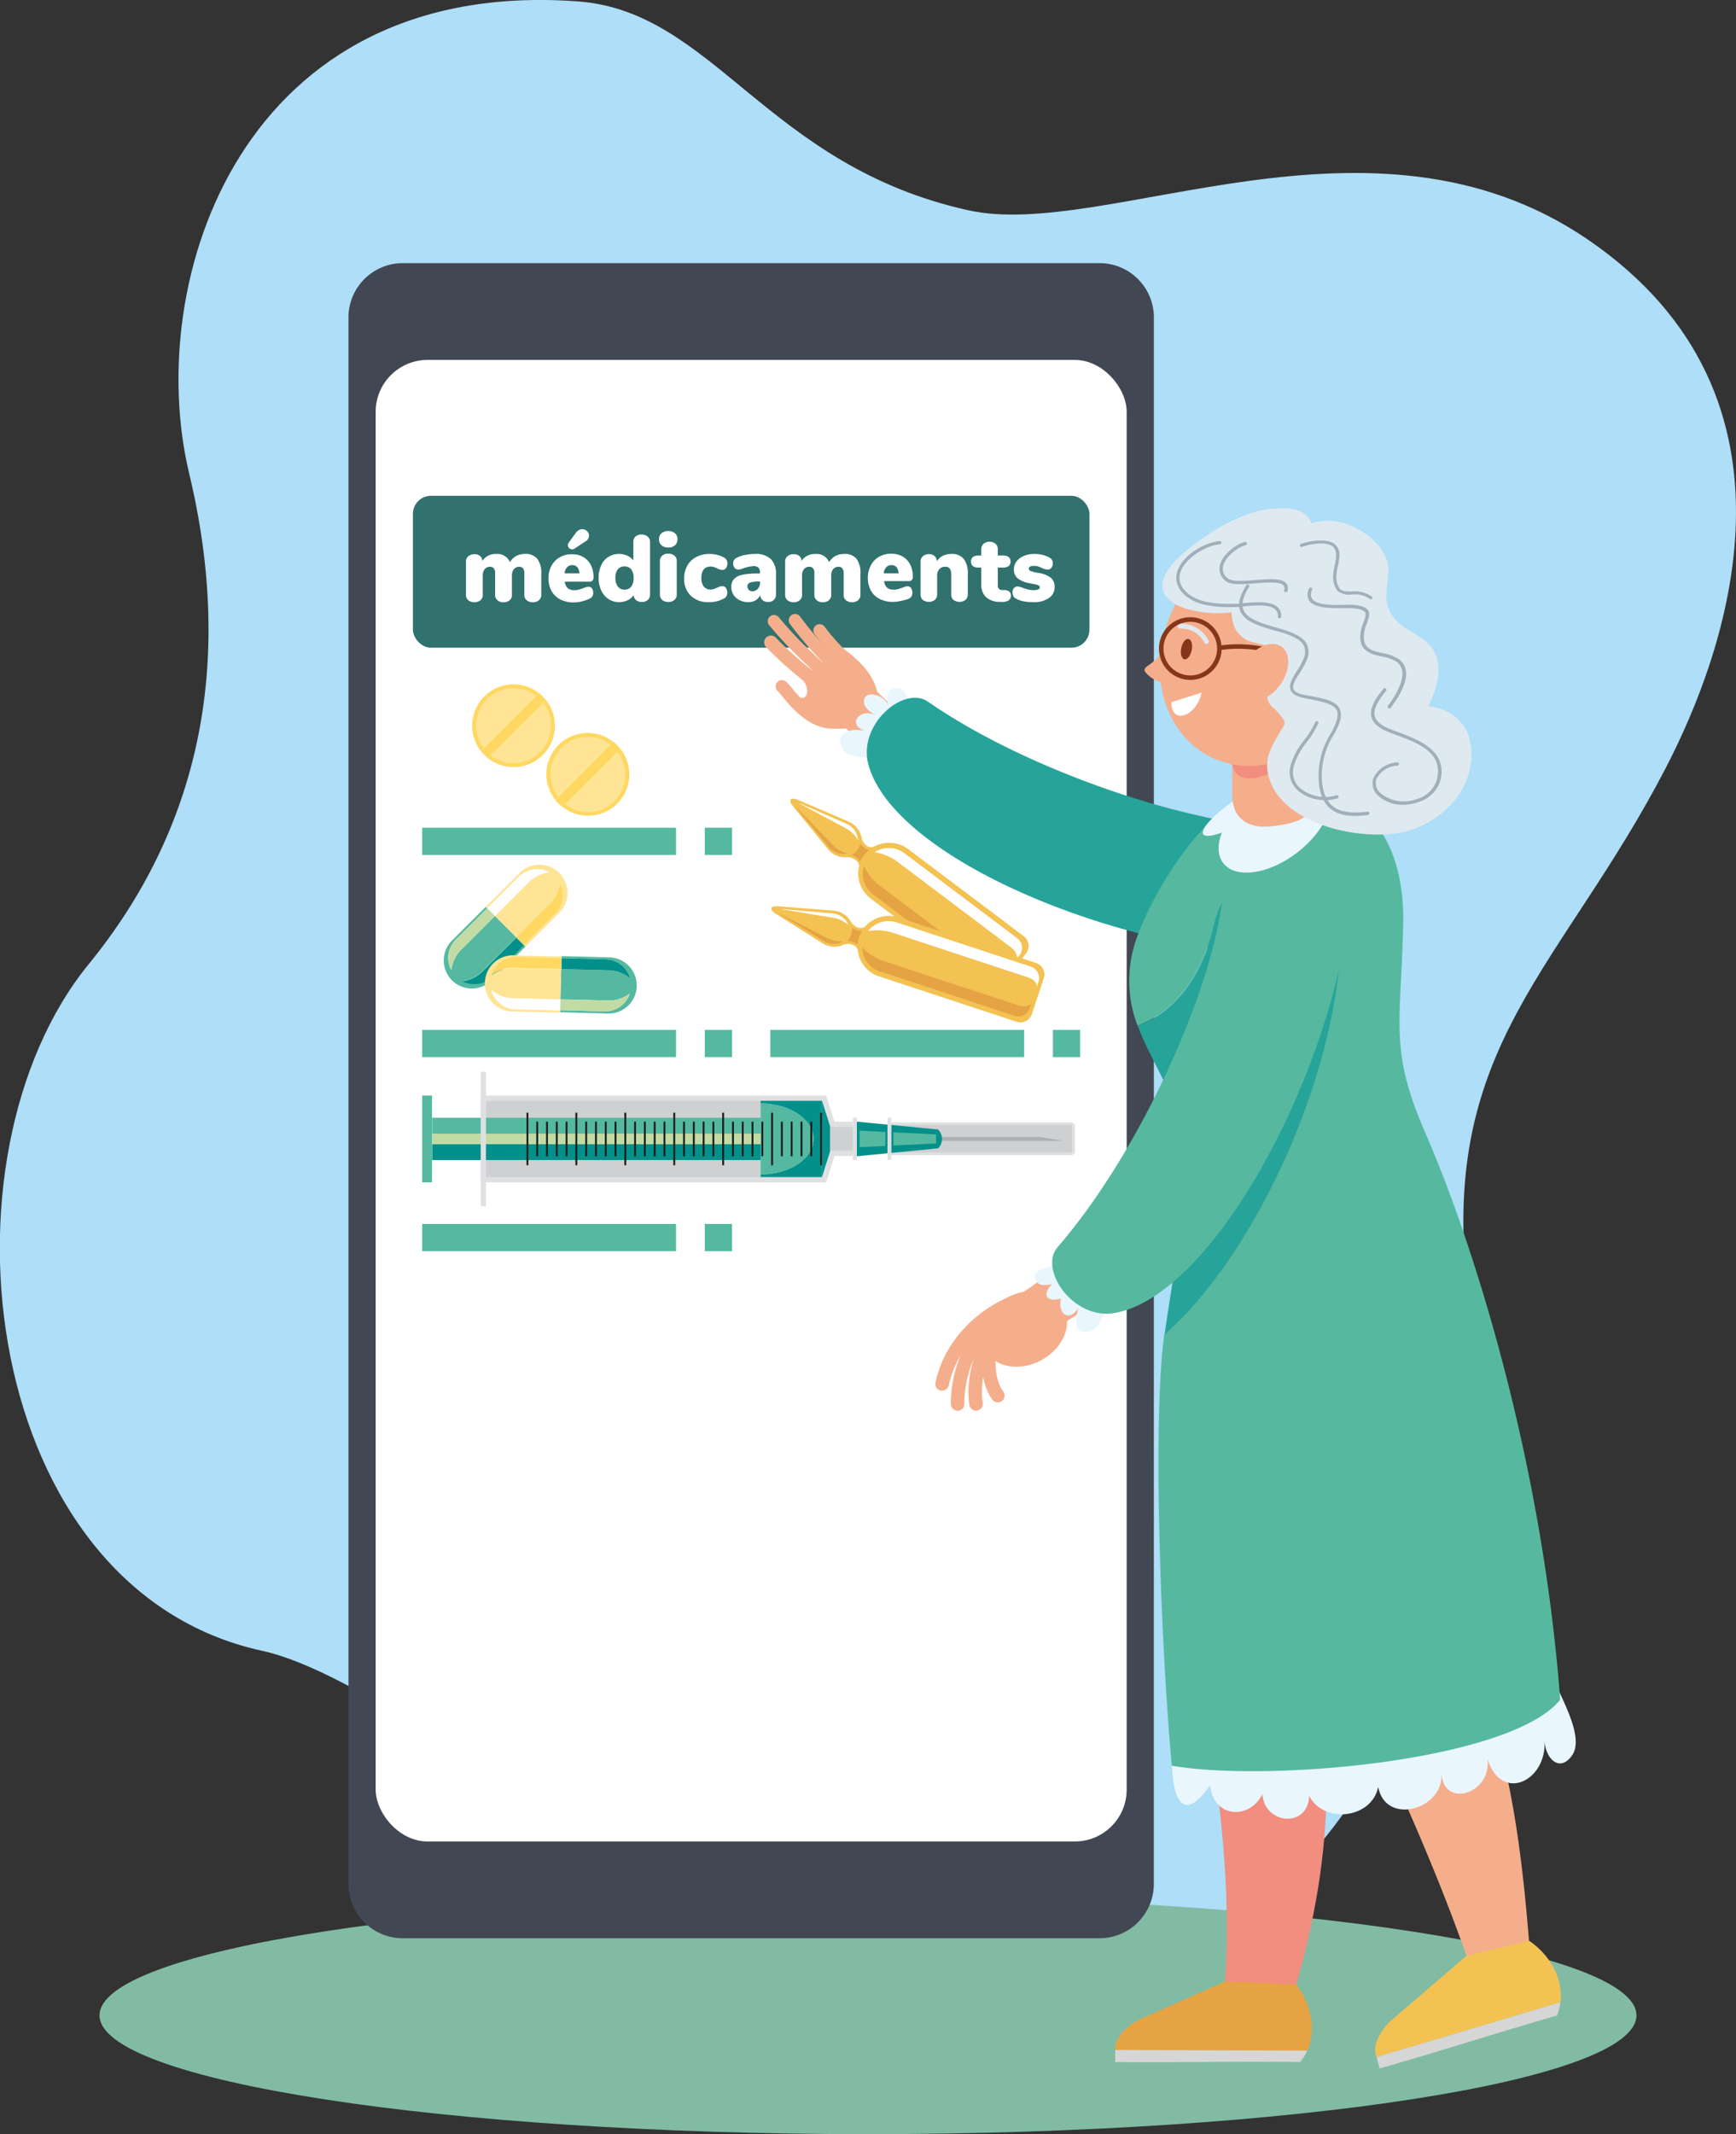 <svg id="Calque_1" data-name="Calque 1" xmlns="http://www.w3.org/2000/svg" viewBox="0 0 287.61 353.44"><rect x="0" y="0" width="287.61" height="353.44" fill="#333333" stroke="none"/><defs><style>.cls-1{fill:#aedef8;}.cls-2{fill:#81bba4;}.cls-3{fill:#424853;}.cls-4{fill:#fff;}.cls-5{fill:#31716e;}.cls-6{fill:#f5ae8b;}.cls-7{fill:#eaf6fd;}.cls-8{fill:#27a499;}.cls-9{fill:#e5a344;}.cls-10{fill:#d7d6d6;}.cls-11{fill:#f18e7f;}.cls-12{fill:#f3c252;}.cls-13{fill:#e51f5c;}.cls-14{fill:#56b99f;}.cls-15{fill:#dfe9f0;}.cls-16{fill:#86371b;}.cls-17{fill:#a2afbb;}.cls-18{fill:#dee0e2;}.cls-19{fill:#cfd0d2;}.cls-20{fill:#03908a;}.cls-21{fill:#55b9a1;}.cls-22{fill:#adafb1;}.cls-23{fill:#c2dba4;}.cls-24{fill:#1d1d1b;}.cls-25{fill:#ffd862;}.cls-26{fill:#ffe495;}</style></defs><path class="cls-1" d="M407.14,219.33c22.89,5.06,66.72-19.64,102.58,4.82,38.63,26.36,22.53,69,13,87.42-17.08,33-37.32,45.92-33,85.56,5,45.26-11.19,94.34-51.49,114.25-49.08,24.24-117.49-46.81-148.1-53.48-46.71-10.19-54.94-81.68-28.71-113.77,18-22.05,24.27-49.23,16.61-81.22s8.75-82.25,64.38-78.18C365,186.38,373.66,211.93,407.14,219.33Z" transform="translate(-246.69 -184.5)"/><path class="cls-2" d="M517.81,518.27c0,10.86-57,19.67-127.32,19.67s-127.31-8.81-127.31-19.67,57-19.68,127.31-19.68S517.81,507.4,517.81,518.27Z" transform="translate(-246.69 -184.5)"/><path class="cls-3" d="M437.85,496.5a9,9,0,0,1-9,9H313.42a9,9,0,0,1-9-9V237.08a9,9,0,0,1,9-9H428.86a9,9,0,0,1,9,9Z" transform="translate(-246.69 -184.5)"/><rect class="cls-4" x="62.24" y="59.61" width="124.42" height="245.36" rx="8.59"/><rect class="cls-5" x="68.41" y="82.11" width="112.08" height="25.16" rx="2.99"/><path class="cls-6" d="M383.54,299.86a1.12,1.12,0,0,1-1-.26c-1.05-.94-2.12-1.83-3.17-2.7a61.21,61.21,0,0,1-5.78-5.26,1.12,1.12,0,1,1,1.65-1.52,57,57,0,0,0,5.57,5.05c1.06.88,2.15,1.8,3.23,2.76a1.12,1.12,0,0,1,.08,1.59A1.08,1.08,0,0,1,383.54,299.86Z" transform="translate(-246.69 -184.5)"/><path class="cls-6" d="M385.89,296.7a1,1,0,0,1-1-.34c-.86-1-1.75-2-2.61-2.92a58.84,58.84,0,0,1-4.72-5.62,1,1,0,1,1,1.69-1.2,57.35,57.35,0,0,0,4.56,5.42c.87.95,1.78,1.94,2.66,3a1,1,0,0,1-.12,1.46A1,1,0,0,1,385.89,296.7Z" transform="translate(-246.69 -184.5)"/><path class="cls-6" d="M387.41,295.3a1,1,0,0,1-1-.33c-.56-.64-1.12-1.24-1.68-1.84a34.53,34.53,0,0,1-3.09-3.62,1,1,0,0,1,1.68-1.2,34.53,34.53,0,0,0,2.92,3.4c.58.62,1.16,1.25,1.73,1.9a1,1,0,0,1-.1,1.47A1,1,0,0,1,387.41,295.3Z" transform="translate(-246.69 -184.5)"/><path class="cls-6" d="M384.62,298.12a1,1,0,0,1-1-.29c-1.11-1.16-2.27-2.27-3.38-3.35a67.41,67.41,0,0,1-6.13-6.45,1,1,0,0,1,1.62-1.29,64.81,64.81,0,0,0,5.94,6.25c1.14,1.09,2.31,2.21,3.45,3.4a1.05,1.05,0,0,1,0,1.47A1.06,1.06,0,0,1,384.62,298.12Z" transform="translate(-246.69 -184.5)"/><path class="cls-6" d="M386.19,305c-4.78,1.1-8.29-3.21-9.92-5.21a10.6,10.6,0,0,0-.73-.84,1.05,1.05,0,0,1-.08-1.47,1,1,0,0,1,1.46-.08,10,10,0,0,1,1,1.08c2.69,3.31,5.73,6,9.65,3.77a1,1,0,1,1,1,1.79A8.2,8.2,0,0,1,386.19,305Z" transform="translate(-246.69 -184.5)"/><path class="cls-6" d="M379.63,297c1.74,2.14.41,4.55-1.87,2l3.52,5.25a11.5,11.5,0,0,0,5.45.9c3-.5,6-2.66,5.3-6s-3.57-5.78-6.13-7.61Z" transform="translate(-246.69 -184.5)"/><path class="cls-6" d="M455.1,338.27c-28.78.08-54.56-17.13-69.06-34.09l2.07-9.55c4.75,6.43,14.61,13.6,21.09,17.71,12.72,8.07,28.74,10,43.6,8.66Z" transform="translate(-246.69 -184.5)"/><path class="cls-7" d="M397.26,300.83c-.44-3.72-4.75-2.83-3.3.68-.67-2.05-4.29-2.93-4.13-.68.08,1.1,1.53,1.89,2.48,2.52-2.68-2.24-5.9,1.25-2,2.27-2-.57-5.12-.24-4.25,2.46.75,2.31,5,1.94,6.88,1.68Z" transform="translate(-246.69 -184.5)"/><path class="cls-8" d="M400.4,300.69c-3.91-2.72-11.73,3.78-9.81,10.56,4.39,15.48,41.17,30.71,69.24,31.52,14.1.07,14.19-21.07.1-21.14C444.07,321.2,417,312.22,400.4,300.69Z" transform="translate(-246.69 -184.5)"/><path class="cls-9" d="M431.49,523.41c0-1.42,1.86-3.45,4.09-4.51l16.61-7.37c3.68.05,4.08-.1,7.76,0,3.78,3.5,5.05,8.69,3.32,12.62L431.48,524C431.48,523.83,431.49,523.62,431.49,523.41Z" transform="translate(-246.69 -184.5)"/><path class="cls-10" d="M463.27,524.1A8.16,8.16,0,0,1,462.1,526c-10.8-.15-19.85.11-30.65,0,0,0,0-.83,0-2Z" transform="translate(-246.69 -184.5)"/><path class="cls-11" d="M477.4,392.09l-33.75-6.32c-9.33,48.72,8.79,86.21,6,126.87l11.79.52c7.28-25.13,6.34-46.81-1.09-59C467.34,434.57,474.21,411.42,477.4,392.09Z" transform="translate(-246.69 -184.5)"/><path class="cls-12" d="M474.57,524.58c-.39-1.37.79-3.83,2.62-5.49L491,507.25c3.54-1,3.88-1.26,7.42-2.27,4.62,2.26,7.33,6.86,6.81,11.12l-30.47,9.08C474.68,525,474.63,524.79,474.57,524.58Z" transform="translate(-246.69 -184.5)"/><path class="cls-10" d="M505.21,516.1a8.42,8.42,0,0,1-.57,2.19c-10.39,3-19,5.81-29.36,8.77,0,0-.24-.81-.54-1.88Z" transform="translate(-246.69 -184.5)"/><path class="cls-13" d="M484.42,387.87A19.62,19.62,0,0,0,445.83,395C456.58,396.07,474.17,392.63,484.42,387.87Z" transform="translate(-246.69 -184.5)"/><path class="cls-6" d="M485.35,452.93c-.73-17.68.35-34.71-2.87-52,.28-.53.53-1.07.76-1.62a19.55,19.55,0,0,0,1.46-5.68,20,20,0,0,0-.26-5.71s0,0,0-.06c-10.25,4.76-27.84,8.2-38.59,7.09,0,.15.05.31.08.47.23,1.19,3,10.7,3.21,11.5,12.12,43.26,27.71,65.31,40.51,101.48L500,505.9C498.23,483.49,494.79,464.26,485.35,452.93Z" transform="translate(-246.69 -184.5)"/><path class="cls-7" d="M440.83,476.28c.1,5.28,1.46,10.81,6.34,3.91.52,5.26,6.38,5.86,8.67,1.47.34,5,7.55,5.66,7.75.26,2.38,4.67,10.38,3.81,11.43-1.48,1.24,6.56,11,3.64,10.47-2.29.42,6,8.33,3.33,7.64-2.28,2.44,7.31,9.85,3.49,9.45-3.08.14,2.94,2.48,5.32,4.54,2.46,2.59-3.59-3.58-12.29-4.28-15.81Z" transform="translate(-246.69 -184.5)"/><path class="cls-14" d="M482.8,372.05c-6-13.78-4-18-3.64-34.48.41-18.22-11.17-24.8-21.7-22.93-11.91,2.11-21.47,20.9-23,27a20.78,20.78,0,0,0,.69,12.72c5.63-2.12,10.46-7.35,12.71-16.87,3.24-13.71,21.49-11.72,21,2.37-.84,24.36-15.37,53.61-29.27,65.62-1.91,13.35-.72,49.68,1.23,71.44,16.31,2.81,56.25-.86,64.35-10.92C502.16,425.78,490.47,389.59,482.8,372.05Z" transform="translate(-246.69 -184.5)"/><path class="cls-8" d="M468.9,339.89c.49-14.09-17.76-16.08-21-2.37-2.25,9.52-7.08,14.75-12.71,16.87,1.91,5.26,5.36,9.91,7.13,16.35,2.24,8.14-.44,19-2.69,34.77C453.53,393.5,468.06,364.25,468.9,339.89Z" transform="translate(-246.69 -184.5)"/><path class="cls-6" d="M467.59,343.38c-5.37,28.28-27.17,50.32-46.57,61.34l-9-3.84c7.22-3.45,16.12-11.76,21.39-17.35,10.34-10.95,15.28-26.32,16.77-41.17Z" transform="translate(-246.69 -184.5)"/><path class="cls-6" d="M402.78,414.81l-.23,0a1.13,1.13,0,0,1-.87-1.33c1.35-6.64,6.77-12.46,13.79-14.82a1.12,1.12,0,1,1,.71,2.13c-6.27,2.11-11.1,7.27-12.3,13.14A1.13,1.13,0,0,1,402.78,414.81Z" transform="translate(-246.69 -184.5)"/><path class="cls-6" d="M405.33,418.12a1.12,1.12,0,0,1-1.12-1.08,21.05,21.05,0,0,1,6.05-14.74,1.12,1.12,0,0,1,1.59,0,1.11,1.11,0,0,1,0,1.58A18.79,18.79,0,0,0,406.45,417a1.11,1.11,0,0,1-1.08,1.15Z" transform="translate(-246.69 -184.5)"/><path class="cls-6" d="M408.41,418.13a1.13,1.13,0,0,1-1.11-.95c-.73-4.67,1.17-9.88,3-12.92a1.11,1.11,0,0,1,1.54-.37,1.12,1.12,0,0,1,.38,1.54c-1.65,2.71-3.35,7.33-2.72,11.4a1.11,1.11,0,0,1-.93,1.28Z" transform="translate(-246.69 -184.5)"/><path class="cls-6" d="M412,416.75a1.14,1.14,0,0,1-.91-.46c-2.11-2.91-2-7.39-1.2-10.35a1.13,1.13,0,0,1,2.18.56c-.7,2.68-.71,6.34.84,8.47a1.13,1.13,0,0,1-.25,1.57A1.15,1.15,0,0,1,412,416.75Z" transform="translate(-246.69 -184.5)"/><path class="cls-6" d="M422.91,401.1c1.54,2.88-.14,6.76-3.74,8.69s-7.76,1.15-9.3-1.72.14-6.76,3.74-8.69S421.38,398.23,422.91,401.1Z" transform="translate(-246.69 -184.5)"/><path class="cls-7" d="M422.13,394c-1.27.07-4.57.88-4,2.19s1.27,1.23,2.87,1c.18,0,.18,0,0,0-1.82,1.71-.84,3.09,1.46,2.34-.6,2.58,1.37,4,2.88,1.59-.56,1.83-.73,4.41,1.58,3.95,2.1-.42,2.59-3,3.5-4.8Z" transform="translate(-246.69 -184.5)"/><path class="cls-14" d="M421.89,391.06c-3.13,3.6,2.5,12.08,9.45,10.89,15.86-2.7,35-37.63,38.78-65.45,1.57-14-19.43-16.37-21-2.37C447,349.85,435.13,375.8,421.89,391.06Z" transform="translate(-246.69 -184.5)"/><path class="cls-7" d="M462.75,312.14c.61,1-2.64,4.13-7.25,7s-8.86,4.48-9.47,3.51,2.63-4.13,7.24-7S462.13,311.17,462.75,312.14Z" transform="translate(-246.69 -184.5)"/><path class="cls-7" d="M466.44,314.29c2.05,2.66-.12,7.77-4.83,11.4s-10.21,4.41-12.26,1.75.12-7.76,4.84-11.39S464.39,311.63,466.44,314.29Z" transform="translate(-246.69 -184.5)"/><path class="cls-6" d="M457.59,321.32c-4.21.55-6.74-1.36-6.74-5.09V300.44a6.74,6.74,0,0,1,13.48,0v15.79C464.33,320,461.79,320.78,457.59,321.32Z" transform="translate(-246.69 -184.5)"/><path class="cls-11" d="M454,305.2c-2.82,2.35-4,5.6-2.61,7.27s4.8,1.11,7.62-1.24,4-5.6,2.61-7.26S456.84,302.85,454,305.2Z" transform="translate(-246.69 -184.5)"/><path class="cls-6" d="M441.21,285c-4.81,9.69-2.1,20.82,6.05,24.87s18.65-.53,23.47-10.22,2.1-20.82-6.05-24.87S446,275.27,441.21,285Z" transform="translate(-246.69 -184.5)"/><path class="cls-15" d="M446.58,291.15a.41.41,0,0,1-.35-.2,4.31,4.31,0,0,0-4-2.36.41.41,0,0,1-.44-.35.4.4,0,0,1,.36-.44,5.12,5.12,0,0,1,4.76,2.76.4.4,0,0,1-.15.54A.45.45,0,0,1,446.58,291.15Z" transform="translate(-246.69 -184.5)"/><path class="cls-16" d="M442.39,291.83c-.19.93.05,1.76.53,1.86s1-.58,1.2-1.51-.05-1.77-.53-1.86S442.57,290.9,442.39,291.83Z" transform="translate(-246.69 -184.5)"/><path class="cls-4" d="M445.75,299.21c-.71,3.79-5,5.53-5,1.58Z" transform="translate(-246.69 -184.5)"/><path class="cls-6" d="M439.79,291c-1.05,3.65-4.12,3.67-3.36,4.78a4.85,4.85,0,0,0,3.07,1.78Z" transform="translate(-246.69 -184.5)"/><path class="cls-16" d="M443.89,297.1a5.19,5.19,0,1,1,5.19-5.18A5.18,5.18,0,0,1,443.89,297.1Zm0-9.62a4.44,4.44,0,1,0,4.44,4.44A4.44,4.44,0,0,0,443.89,287.48Z" transform="translate(-246.69 -184.5)"/><path class="cls-16" d="M459.25,298.28a.35.35,0,0,1-.21-.07.37.37,0,0,1-.1-.51l.16-.24c.58-.86,1.29-1.92,1-2.88-.32-1.15-1.86-1.67-3.16-2a20.69,20.69,0,0,0-7.71-.47.37.37,0,0,1-.12-.74,21.44,21.44,0,0,1,8,.49c1.5.37,3.27,1,3.7,2.51.37,1.29-.46,2.51-1.12,3.5l-.16.23A.37.37,0,0,1,459.25,298.28Z" transform="translate(-246.69 -184.5)"/><path class="cls-15" d="M490.46,308.86c-.23-4.42-3-6.81-7.12-7.43,1.37-2.84,2.6-6.55.7-9.43-1.65-2.5-5.16-3.09-6.75-5.63s-.7-4.54-.57-7.18c.27-5.13-7.64-10-12.75-8-.89-2.42-3.39-2.68-6.38-2.46-5,.37-10.82,3.93-14.66,7.22-1.62,1.38-4.39,4.1-3.47,6.54,1.26,3.38,8.27,3.88,11.25,3.41.12,2,.64,3.53,2.47,4.55,1.47.82,4.66.68,5.38,2.47s-1.52,4.14-1.82,5.8c-.48,2.61.81,2.58,2.09,4.25,1.08,1.4.77,1.32-.26,3.05-1.12,1.9-2.24,3.84-1.89,6.14,1.35,9,15.93,11.83,22.84,10.06C485.56,320.64,490.79,315.41,490.46,308.86Z" transform="translate(-246.69 -184.5)"/><path class="cls-17" d="M471.24,319.63c-2.92,0-5.39-1-6-5a13.09,13.09,0,0,1,1.94-8.68c1-1.8,1.32-3,1-3.79-.53-1.13-2.57-1.5-5.15-2-1.42-.26-2.22-.68-2.51-1.34-.39-.9.3-2,1-3.15a13.13,13.13,0,0,0,1.11-2,2.64,2.64,0,0,0,.08-2.21c-.64-1.32-2.83-2-4.95-2.57-2.42-.7-4.91-1.43-5.6-3.23-.42-1.12-.1-2.5,1-4.22a.28.28,0,0,1,.38-.09.27.27,0,0,1,.08.37c-1,1.58-1.29,2.8-.93,3.75.59,1.55,2.95,2.23,5.24,2.9s4.54,1.32,5.29,2.86a3.13,3.13,0,0,1-.07,2.64A13.67,13.67,0,0,1,462,296c-.66,1-1.28,2-1,2.64.2.47.91.81,2.11,1,2.84.51,4.89.89,5.54,2.27.45,1,.15,2.29-1,4.28a12.6,12.6,0,0,0-1.87,8.34c.64,4.26,3.45,4.84,7.49,4.4a.28.28,0,0,1,.29.24.26.26,0,0,1-.24.3A18.43,18.43,0,0,1,471.24,319.63Z" transform="translate(-246.69 -184.5)"/><path class="cls-17" d="M466.17,317a6.71,6.71,0,0,1-4.42-1.56,4.07,4.07,0,0,1-1.29-4,11.75,11.75,0,0,1,2.29-4.35,16.25,16.25,0,0,0,1.85-3,.27.27,0,0,1,.35-.15.28.28,0,0,1,.15.36,16,16,0,0,1-1.91,3.11,11.28,11.28,0,0,0-2.2,4.15,3.55,3.55,0,0,0,1.12,3.5,6.52,6.52,0,0,0,6,1.14.28.28,0,0,1,.34.18.28.28,0,0,1-.18.34A6.86,6.86,0,0,1,466.17,317Z" transform="translate(-246.69 -184.5)"/><path class="cls-17" d="M476.86,301.82a.26.26,0,0,1-.17-.05.27.27,0,0,1-.05-.38c1.49-2,3.66-5.62,1.45-7.28a6.45,6.45,0,0,0-2.41-.87c-1.69-.37-3.61-.8-3.64-3.24a6.54,6.54,0,0,1,.56-2.46c.26-.72.47-1.29.25-1.64s-.9-.57-2.07-.68c-.31,0-.81,0-1.38,0-2.08,0-4.92.07-5.83-1.27a2.1,2.1,0,0,1,0-2,.27.27,0,0,1,.36-.14.26.26,0,0,1,.14.35,1.55,1.55,0,0,0,0,1.5c.74,1.1,3.53,1.06,5.37,1,.59,0,1.1,0,1.44,0,1.39.13,2.15.41,2.48.93s.1,1.29-.21,2.12a6.3,6.3,0,0,0-.52,2.27c0,2,1.51,2.33,3.22,2.71a6.9,6.9,0,0,1,2.62,1c1.94,1.46,1.47,4.24-1.35,8A.24.24,0,0,1,476.86,301.82Z" transform="translate(-246.69 -184.5)"/><path class="cls-17" d="M479.14,317.79a5.94,5.94,0,0,1-3.94-1.37,2.73,2.73,0,0,1-1-3,4.64,4.64,0,0,1,4-2.66.27.27,0,0,1,0,.54,4.06,4.06,0,0,0-3.5,2.29,2.2,2.2,0,0,0,.88,2.39,6,6,0,0,0,5.71.89,4.81,4.81,0,0,0,3.48-3.34c1-4.38-3-5.91-6.64-7.26l-1.51-.58c-1.58-.65-2.47-1.45-2.72-2.45-.38-1.51.78-3.21,2-4.67a.27.27,0,0,1,.43.34c-1.57,1.93-2.13,3.18-1.87,4.2.2.82,1,1.5,2.39,2.08q.7.28,1.5.57c3.43,1.29,8.13,3.05,7,7.9a5.43,5.43,0,0,1-3.85,3.73A7.6,7.6,0,0,1,479.14,317.79Z" transform="translate(-246.69 -184.5)"/><path class="cls-17" d="M458.65,286.92h0a.27.27,0,0,1-.25-.29,1.39,1.39,0,0,0-.38-1.15c-1-1-3.62-.71-5.36-.54-.49.05-.92.09-1.23.1-3.45.06-6.91-.19-8.87-2.43a3.5,3.5,0,0,1-.71-3.81c1-2.45,4.47-4.5,6.9-4.69a.27.27,0,0,1,.29.25.26.26,0,0,1-.25.29c-2.22.18-5.52,2.12-6.43,4.36a2.92,2.92,0,0,0,.6,3.24c1.82,2.08,5.14,2.31,8.46,2.25.29,0,.7-.05,1.19-.1,1.84-.18,4.61-.45,5.78.69a1.9,1.9,0,0,1,.55,1.58A.27.27,0,0,1,458.65,286.92Z" transform="translate(-246.69 -184.5)"/><path class="cls-17" d="M459.7,282.56h-.06a.26.26,0,0,1-.2-.33.79.79,0,0,0-.1-.77c-.56-.67-2.71-.51-4.61-.36-2.14.17-4.16.33-5-.41a2.48,2.48,0,0,1-.94-2.54c.39-1.74,2.5-3.45,4.14-3.9a.29.29,0,0,1,.34.2.27.27,0,0,1-.19.33c-1.5.4-3.42,2-3.76,3.49a1.93,1.93,0,0,0,.76,2c.7.6,2.7.44,4.64.29,2.22-.17,4.33-.34,5.07.55a1.35,1.35,0,0,1,.21,1.26A.27.27,0,0,1,459.7,282.56Z" transform="translate(-246.69 -184.5)"/><path class="cls-17" d="M473.82,283.75a.27.27,0,0,1-.17-.06,4.43,4.43,0,0,0-3-.73,3.14,3.14,0,0,1-2.39-.62,3.79,3.79,0,0,1-.67-2.82,7.65,7.65,0,0,1,.22-1.39c.24-1.14.49-2.33-.26-3.06-1-.94-3.61-.54-5.14,0a.27.27,0,0,1-.17-.52c1.43-.46,4.46-1,5.69.17,1,.94.67,2.34.41,3.57a7.64,7.64,0,0,0-.21,1.29,3.42,3.42,0,0,0,.52,2.42c.43.45,1.16.45,2,.45a5,5,0,0,1,3.32.85.27.27,0,0,1,0,.39A.28.28,0,0,1,473.82,283.75Z" transform="translate(-246.69 -184.5)"/><path class="cls-6" d="M453.14,293.85c-1.68,2.36-1.77,5.17-.21,6.28s4.19.11,5.87-2.25,1.77-5.16.21-6.28S454.81,291.5,453.14,293.85Z" transform="translate(-246.69 -184.5)"/><rect class="cls-18" x="79.64" y="181.44" width="57.23" height="14.37"/><rect class="cls-19" x="80.51" y="182.31" width="55.67" height="12.63"/><path class="cls-20" d="M381.47,373.12c0-3.24-3.92-5.86-8.76-5.89v-.42h10.16v12.62H372.71V379C377.55,379,381.47,376.36,381.47,373.12Z" transform="translate(-246.69 -184.5)"/><path class="cls-21" d="M381.47,373.12c0,3.24-3.92,5.87-8.76,5.89V367.23C377.55,367.26,381.47,369.88,381.47,373.12Z" transform="translate(-246.69 -184.5)"/><rect class="cls-18" x="147.68" y="185.88" width="29.97" height="5.44"/><rect class="cls-19" x="147.68" y="186.31" width="29.97" height="4.57"/><polygon class="cls-22" points="155.42 188.95 176.23 188.95 172.16 188.29 155.42 188.29 155.42 188.95"/><polygon class="cls-20" points="155.42 190.18 141.95 191.49 141.95 185.76 155.42 187.06 155.42 190.18"/><polygon class="cls-18" points="138.25 191.44 136.87 195.81 136.87 181.44 138.25 185.76 138.25 191.44"/><polygon class="cls-20" points="137.56 190.57 136.18 194.94 136.18 182.31 137.56 186.63 137.56 190.57"/><path class="cls-20" d="M402.11,371.57a2.2,2.2,0,0,1,0,3.11Z" transform="translate(-246.69 -184.5)"/><rect class="cls-18" x="147.03" y="185.12" width="0.65" height="6.97"/><polygon class="cls-21" points="148.02 187.53 155.08 187.88 155.08 189.37 148.02 189.71 148.02 187.53"/><polygon class="cls-21" points="146.68 187.47 146.68 189.78 142.41 189.99 142.41 187.25 146.68 187.47"/><polygon class="cls-18" points="177.65 191.32 178.08 190.91 178.08 186.3 177.65 185.88 177.65 191.32"/><rect class="cls-18" x="141.3" y="185.12" width="0.65" height="6.97"/><rect class="cls-18" x="137.56" y="185.76" width="3.74" height="5.68"/><rect class="cls-19" x="137.56" y="186.63" width="3.74" height="3.94"/><rect class="cls-21" x="71.6" y="185.12" width="54.42" height="2.63"/><rect class="cls-20" x="71.6" y="189.49" width="54.42" height="2.63"/><rect class="cls-23" x="71.6" y="187.75" width="54.42" height="1.74"/><rect class="cls-18" x="79.64" y="177.5" width="0.87" height="22.25"/><rect class="cls-21" x="69.95" y="181.44" width="1.63" height="14.37"/><rect class="cls-24" x="135.87" y="184.27" width="0.31" height="8.71"/><rect class="cls-24" x="134.25" y="185.76" width="0.31" height="5.73"/><rect class="cls-24" x="132.63" y="185.76" width="0.31" height="5.73"/><rect class="cls-24" x="131" y="185.76" width="0.31" height="5.73"/><rect class="cls-24" x="129.38" y="185.76" width="0.31" height="5.73"/><rect class="cls-24" x="127.76" y="184.27" width="0.31" height="8.71"/><rect class="cls-24" x="126.14" y="185.76" width="0.31" height="5.73"/><rect class="cls-24" x="124.52" y="185.76" width="0.31" height="5.73"/><rect class="cls-24" x="122.9" y="185.76" width="0.31" height="5.73"/><rect class="cls-24" x="121.28" y="185.76" width="0.31" height="5.73"/><rect class="cls-24" x="119.65" y="184.27" width="0.31" height="8.71"/><rect class="cls-24" x="118.03" y="185.76" width="0.31" height="5.73"/><rect class="cls-24" x="116.41" y="185.76" width="0.31" height="5.73"/><rect class="cls-24" x="114.79" y="185.76" width="0.31" height="5.73"/><rect class="cls-24" x="113.17" y="185.76" width="0.31" height="5.73"/><rect class="cls-24" x="111.55" y="184.27" width="0.31" height="8.71"/><rect class="cls-24" x="109.93" y="185.76" width="0.31" height="5.73"/><rect class="cls-24" x="108.31" y="185.76" width="0.31" height="5.73"/><rect class="cls-24" x="106.68" y="185.76" width="0.31" height="5.73"/><rect class="cls-24" x="105.06" y="185.76" width="0.31" height="5.73"/><rect class="cls-24" x="103.44" y="184.27" width="0.31" height="8.71"/><rect class="cls-24" x="101.82" y="185.76" width="0.31" height="5.73"/><rect class="cls-24" x="100.2" y="185.76" width="0.31" height="5.73"/><rect class="cls-24" x="98.58" y="185.76" width="0.31" height="5.73"/><rect class="cls-24" x="96.96" y="185.76" width="0.31" height="5.73"/><rect class="cls-24" x="95.33" y="184.27" width="0.31" height="8.71"/><rect class="cls-24" x="93.71" y="185.76" width="0.31" height="5.73"/><rect class="cls-24" x="92.09" y="185.76" width="0.31" height="5.73"/><rect class="cls-24" x="90.47" y="185.76" width="0.31" height="5.73"/><rect class="cls-24" x="88.85" y="185.76" width="0.31" height="5.73"/><rect class="cls-24" x="87.23" y="184.27" width="0.31" height="8.71"/><path class="cls-25" d="M331.77,297.84a6.85,6.85,0,0,0-6.85,6.85,6.78,6.78,0,0,0,1.47,4.22L336,299.3A6.86,6.86,0,0,0,331.77,297.84Z" transform="translate(-246.69 -184.5)"/><path class="cls-25" d="M336,299.3l-9.61,9.61a6.7,6.7,0,0,0,1.16,1.16l9.61-9.61A7.07,7.07,0,0,0,336,299.3Z" transform="translate(-246.69 -184.5)"/><path class="cls-25" d="M327.55,310.07a6.78,6.78,0,0,0,4.22,1.47,6.85,6.85,0,0,0,5.39-11.08Z" transform="translate(-246.69 -184.5)"/><path class="cls-26" d="M335.54,299.76a6.2,6.2,0,0,0-8.7,8.69Z" transform="translate(-246.69 -184.5)"/><path class="cls-26" d="M336.7,300.92,328,309.61a6.09,6.09,0,0,0,3.76,1.29,6.21,6.21,0,0,0,4.93-10Z" transform="translate(-246.69 -184.5)"/><path class="cls-25" d="M344.1,305.89A6.84,6.84,0,0,0,338.71,317l9.61-9.61A6.83,6.83,0,0,0,344.1,305.89Z" transform="translate(-246.69 -184.5)"/><path class="cls-25" d="M348.32,307.35,338.71,317a6.76,6.76,0,0,0,1.17,1.16l9.6-9.61A6.37,6.37,0,0,0,348.32,307.35Z" transform="translate(-246.69 -184.5)"/><path class="cls-25" d="M339.88,318.12a6.76,6.76,0,0,0,4.22,1.47,6.84,6.84,0,0,0,5.38-11.08Z" transform="translate(-246.69 -184.5)"/><path class="cls-26" d="M347.86,307.81a6.14,6.14,0,0,0-3.76-1.28,6.21,6.21,0,0,0-6.21,6.21,6.14,6.14,0,0,0,1.28,3.76Z" transform="translate(-246.69 -184.5)"/><path class="cls-26" d="M349,309l-8.7,8.69A6.14,6.14,0,0,0,344.1,319,6.21,6.21,0,0,0,349,309Z" transform="translate(-246.69 -184.5)"/><path class="cls-21" d="M328.32,346.2a4.31,4.31,0,0,1-5.08.76,5.73,5.73,0,0,0,3.61-1.85l5.38-5.38-3.54-3.53-5.38,5.37a5.83,5.83,0,0,0-1.85,3.61,4.31,4.31,0,0,1,.76-5.08h0l5.19-5.18-.24-.24-5.6,5.59h0a4.65,4.65,0,0,0,6.58,6.58l5.6-5.59-.24-.25Z" transform="translate(-246.69 -184.5)"/><path class="cls-26" d="M332.77,329.08l-5.6,5.6.24.24,5.19-5.19a4.31,4.31,0,0,1,5.08-.76,5.68,5.68,0,0,0-3.61,1.85l-5.38,5.38,3.54,3.53,5.37-5.37h0a5.73,5.73,0,0,0,1.85-3.61,4.31,4.31,0,0,1-.75,5.07h0L333.51,341l.24.25,5.6-5.6h0a4.65,4.65,0,0,0-6.58-6.58Z" transform="translate(-246.69 -184.5)"/><path class="cls-4" d="M334.07,330.82a5.68,5.68,0,0,1,3.61-1.85,4.31,4.31,0,0,0-5.08.76l-5.19,5.19,1.28,1.28Z" transform="translate(-246.69 -184.5)"/><path class="cls-23" d="M322.22,340.1a4.31,4.31,0,0,0-.76,5.08,5.83,5.83,0,0,1,1.85-3.61l5.38-5.37-1.28-1.28-5.19,5.18Z" transform="translate(-246.69 -184.5)"/><path class="cls-20" d="M323.24,347a4.31,4.31,0,0,0,5.08-.76l5.19-5.19-1.28-1.28-5.38,5.38A5.73,5.73,0,0,1,323.24,347Z" transform="translate(-246.69 -184.5)"/><path class="cls-25" d="M338.7,335.82h0a4.31,4.31,0,0,0,.75-5.07,5.73,5.73,0,0,1-1.85,3.61h0l-5.37,5.37,1.28,1.28Z" transform="translate(-246.69 -184.5)"/><path class="cls-21" d="M347.05,343.38a4.32,4.32,0,0,1,4.05,3.16,5.75,5.75,0,0,0-3.83-1.34l-7.6-.2-.13,5,7.6.19a5.75,5.75,0,0,0,3.89-1.15,4.3,4.3,0,0,1-4.2,2.95h0l-7.34-.19v.34l7.92.21h0a4.65,4.65,0,0,0,.24-9.3l-7.92-.21v.34Z" transform="translate(-246.69 -184.5)"/><path class="cls-26" d="M331.57,352l7.91.2v-.34l-7.33-.18a4.31,4.31,0,0,1-4.05-3.16,5.75,5.75,0,0,0,3.83,1.34l7.6.2.13-5-7.6-.19h0a5.8,5.8,0,0,0-3.9,1.14,4.34,4.34,0,0,1,4.21-2.95h0l7.33.19v-.34l-7.91-.2h0a4.65,4.65,0,0,0-.24,9.3Z" transform="translate(-246.69 -184.5)"/><path class="cls-4" d="M331.94,349.81a5.75,5.75,0,0,1-3.83-1.34,4.31,4.31,0,0,0,4.05,3.16l7.33.18.05-1.8Z" transform="translate(-246.69 -184.5)"/><path class="cls-23" d="M346.83,352a4.3,4.3,0,0,0,4.2-2.95,5.75,5.75,0,0,1-3.89,1.15l-7.6-.19-.05,1.8,7.34.19Z" transform="translate(-246.69 -184.5)"/><path class="cls-20" d="M351.1,346.54a4.32,4.32,0,0,0-4.05-3.16l-7.34-.19,0,1.81,7.6.2A5.75,5.75,0,0,1,351.1,346.54Z" transform="translate(-246.69 -184.5)"/><path class="cls-25" d="M332.38,343h0a4.34,4.34,0,0,0-4.21,2.95,5.8,5.8,0,0,1,3.9-1.14h0l7.6.19,0-1.81Z" transform="translate(-246.69 -184.5)"/><path class="cls-12" d="M389,328.05c.18-.82-1.07-1.72-2.08-1.58h0a3.61,3.61,0,0,1-3.07-1.36l-5.91-7.24c-.62-.88-.29-1.31.73-1l8.58,3.69a3.6,3.6,0,0,1,2.16,2.58h0c.14,1,1.17,2,2.09,1.57a5.28,5.28,0,0,1,5.6.37l19.23,14.49a2,2,0,0,1,.39,2.75l-3.83,5.08a2,2,0,0,1-2.74.38l-19.24-14.49A5.22,5.22,0,0,1,389,328.05Z" transform="translate(-246.69 -184.5)"/><path class="cls-4" d="M386.76,321.64l-7.69-4.11.32.09,7.54,3.32a3.06,3.06,0,0,1,1.83,2.18l.08.52A5,5,0,0,0,386.76,321.64Z" transform="translate(-246.69 -184.5)"/><path class="cls-9" d="M384,324.76l-5.27-6.33a1.64,1.64,0,0,1-.16-.28l6.06,6.25a5.11,5.11,0,0,0,2.5,1.46l-.52.06A3.08,3.08,0,0,1,384,324.76Z" transform="translate(-246.69 -184.5)"/><path class="cls-4" d="M414.14,341.36l-18.71-14.1h0a8.44,8.44,0,0,0-3.84-1.62,4.29,4.29,0,0,1,4.94.16h0l18.71,14.1a2,2,0,0,1,.39,2.75l-.6.79C415.4,342.94,415,342,414.14,341.36Z" transform="translate(-246.69 -184.5)"/><path class="cls-9" d="M391.35,332.64a4.28,4.28,0,0,1-1.51-4.71,8.38,8.38,0,0,0,2.61,3.25h0l18.72,14.1c.86.65,1.87.78,2.24.28l-.6.8a2,2,0,0,1-2.74.38l-18.72-14.1h0Z" transform="translate(-246.69 -184.5)"/><path class="cls-9" d="M387.81,326.1a2.92,2.92,0,0,0,.91-.81,3.24,3.24,0,0,0,.53-1.09,2.38,2.38,0,0,0,1.41,1.06,5.29,5.29,0,0,0-.83.87,5,5,0,0,0-.61,1.05A2.79,2.79,0,0,0,387.81,326.1Z" transform="translate(-246.69 -184.5)"/><rect class="cls-21" x="69.95" y="137.08" width="42.05" height="4.51"/><rect class="cls-21" x="116.77" y="137.08" width="4.51" height="4.51"/><rect class="cls-21" x="69.95" y="170.56" width="42.05" height="4.51"/><rect class="cls-21" x="116.77" y="170.56" width="4.51" height="4.51"/><rect class="cls-21" x="127.62" y="170.56" width="42.05" height="4.51"/><rect class="cls-21" x="174.44" y="170.56" width="4.51" height="4.51"/><rect class="cls-21" x="69.95" y="202.7" width="42.05" height="4.51"/><rect class="cls-21" x="116.77" y="202.7" width="4.51" height="4.51"/><path class="cls-12" d="M388.79,341.85c-.09-.84-1.56-1.29-2.48-.83h0a3.62,3.62,0,0,1-3.35-.3l-7.92-5c-.87-.64-.7-1.15.37-1.14l9.31.72a3.65,3.65,0,0,1,2.88,1.75h0c.46.92,1.77,1.55,2.49.82a5.26,5.26,0,0,1,5.42-1.45L418.38,344a2,2,0,0,1,1.25,2.48l-2,6a2,2,0,0,1-2.47,1.25l-22.88-7.54A5.2,5.2,0,0,1,388.79,341.85Z" transform="translate(-246.69 -184.5)"/><path class="cls-4" d="M384.65,336.48l-8.6-1.42.33,0,8.21.72a3.08,3.08,0,0,1,2.44,1.48l.24.46A5.09,5.09,0,0,0,384.65,336.48Z" transform="translate(-246.69 -184.5)"/><path class="cls-9" d="M383.09,340.31l-7-4.3a1.84,1.84,0,0,1-.25-.21l7.76,4a5.11,5.11,0,0,0,2.83.57l-.47.23A3.05,3.05,0,0,1,383.09,340.31Z" transform="translate(-246.69 -184.5)"/><path class="cls-4" d="M416.92,346.34,394.67,339h0a8.46,8.46,0,0,0-4.16-.3,4.32,4.32,0,0,1,4.74-1.44h0l22.26,7.34a2,2,0,0,1,1.24,2.47l-.31.94C418.63,347.44,418,346.68,416.92,346.34Z" transform="translate(-246.69 -184.5)"/><path class="cls-9" d="M392.54,345.42a4.3,4.3,0,0,1-3-4,8.46,8.46,0,0,0,3.52,2.23h0L415.39,351c1,.33,2,.13,2.21-.46l-.31.95a2,2,0,0,1-2.48,1.25l-22.25-7.34h0Z" transform="translate(-246.69 -184.5)"/><path class="cls-9" d="M387.09,340.36a3.15,3.15,0,0,0,.6-1.06,3.24,3.24,0,0,0,.14-1.19,2.45,2.45,0,0,0,1.68.54,5.69,5.69,0,0,0-.5,1.09,5.11,5.11,0,0,0-.24,1.2A2.78,2.78,0,0,0,387.09,340.36Z" transform="translate(-246.69 -184.5)"/><path class="cls-4" d="M335.67,277a3.78,3.78,0,0,1,.69,2.55v3.37a1.14,1.14,0,0,1-.4,1,1.47,1.47,0,0,1-1,.32,1.51,1.51,0,0,1-1-.32,1.17,1.17,0,0,1-.4-1v-3.43a1.3,1.3,0,0,0-.22-.87.77.77,0,0,0-.63-.25,1.09,1.09,0,0,0-.88.39,1.61,1.61,0,0,0-.33,1.07v3.09a1.16,1.16,0,0,1-.39,1,1.47,1.47,0,0,1-1,.32,1.52,1.52,0,0,1-1-.32,1.16,1.16,0,0,1-.39-1v-3.43a1.36,1.36,0,0,0-.22-.87.8.8,0,0,0-.64-.25,1.07,1.07,0,0,0-.87.39,1.66,1.66,0,0,0-.32,1.07v3.09a1.16,1.16,0,0,1-.39,1,1.71,1.71,0,0,1-2,0,1.16,1.16,0,0,1-.39-1v-5.39a1.08,1.08,0,0,1,.41-.93,1.55,1.55,0,0,1,1-.32,1.38,1.38,0,0,1,.91.29,1.05,1.05,0,0,1,.39.83,2.59,2.59,0,0,1,2.34-1.15,2.19,2.19,0,0,1,2.23,1.35,2.91,2.91,0,0,1,1-1,3,3,0,0,1,1.48-.36A2.49,2.49,0,0,1,335.67,277Z" transform="translate(-246.69 -184.5)"/><path class="cls-4" d="M344.74,281.91a1.11,1.11,0,0,1,.23.74,1,1,0,0,1-.61,1,5.87,5.87,0,0,1-1.25.44,5.63,5.63,0,0,1-1.34.18,4.92,4.92,0,0,1-2.23-.48,3.44,3.44,0,0,1-1.46-1.39,4.14,4.14,0,0,1-.52-2.12,4.28,4.28,0,0,1,.49-2.07,3.56,3.56,0,0,1,1.38-1.42,4,4,0,0,1,2-.5,3.73,3.73,0,0,1,1.89.46,3.3,3.3,0,0,1,1.26,1.33,4.38,4.38,0,0,1,.44,2,.85.85,0,0,1-.16.56.59.59,0,0,1-.48.19h-4.12a1.76,1.76,0,0,0,.49,1.08,1.64,1.64,0,0,0,1.11.33,2.65,2.65,0,0,0,.71-.09c.22-.06.47-.14.74-.24l.46-.17a1.6,1.6,0,0,1,.41-.07A.72.72,0,0,1,344.74,281.91Zm-4.12-3.45a1.64,1.64,0,0,0-.39,1h2.45c-.06-.91-.46-1.37-1.19-1.37A1.15,1.15,0,0,0,340.62,278.46Zm.86-3a.65.65,0,0,1-.5-.2.62.62,0,0,1-.21-.47.75.75,0,0,1,.18-.47l1.15-1.59a1.67,1.67,0,0,1,.49-.44,1.13,1.13,0,0,1,1.35.17,1,1,0,0,1,.34.76,1.12,1.12,0,0,1-.57.93l-1.77,1.16A.79.79,0,0,1,341.48,275.5Z" transform="translate(-246.69 -184.5)"/><path class="cls-4" d="M354,273.37a1.17,1.17,0,0,1,.39.9v8.64a1.21,1.21,0,0,1-.37.94,1.41,1.41,0,0,1-1,.34,1.43,1.43,0,0,1-.94-.3,1.14,1.14,0,0,1-.42-.84,2.18,2.18,0,0,1-1,.86,3.05,3.05,0,0,1-1.39.31,3.2,3.2,0,0,1-1.76-.5,3.48,3.48,0,0,1-1.21-1.43,4.88,4.88,0,0,1-.43-2.11,4.71,4.71,0,0,1,.43-2.08,3.12,3.12,0,0,1,1.2-1.38,3.26,3.26,0,0,1,1.77-.48,3.17,3.17,0,0,1,1.35.29,2.46,2.46,0,0,1,1,.8v-3.11a1.12,1.12,0,0,1,.36-.87,1.44,1.44,0,0,1,1-.33A1.53,1.53,0,0,1,354,273.37Zm-2.73,8.28a2.29,2.29,0,0,0,.39-1.44,2.23,2.23,0,0,0-.39-1.41,1.36,1.36,0,0,0-1.12-.49,1.35,1.35,0,0,0-1.11.48,2.19,2.19,0,0,0-.39,1.39,2.28,2.28,0,0,0,.4,1.45,1.3,1.3,0,0,0,1.1.52A1.34,1.34,0,0,0,351.27,281.65Z" transform="translate(-246.69 -184.5)"/><path class="cls-4" d="M356.29,274.81a1.23,1.23,0,0,1-.41-1,1.19,1.19,0,0,1,.41-1,1.63,1.63,0,0,1,1.11-.36,1.65,1.65,0,0,1,1.11.36,1.2,1.2,0,0,1,.42,1,1.27,1.27,0,0,1-.41,1,1.66,1.66,0,0,1-1.12.37A1.63,1.63,0,0,1,356.29,274.81Zm.12,9.06a1.16,1.16,0,0,1-.39-1v-5.36a1.16,1.16,0,0,1,.39-1,1.51,1.51,0,0,1,1-.32,1.47,1.47,0,0,1,1,.32,1.14,1.14,0,0,1,.4,1v5.36a1.14,1.14,0,0,1-.4,1,1.47,1.47,0,0,1-1,.32A1.51,1.51,0,0,1,356.41,283.87Z" transform="translate(-246.69 -184.5)"/><path class="cls-4" d="M361.13,283.16a3.81,3.81,0,0,1-1.09-2.88,4.2,4.2,0,0,1,.53-2.12,3.52,3.52,0,0,1,1.49-1.42,4.59,4.59,0,0,1,2.19-.5,4.86,4.86,0,0,1,1.31.17,4,4,0,0,1,1.16.48,1,1,0,0,1,.48.91,1.27,1.27,0,0,1-.23.78.68.68,0,0,1-.58.31,1.33,1.33,0,0,1-.45-.07,3.79,3.79,0,0,1-.49-.21,2.88,2.88,0,0,0-.53-.21,1.43,1.43,0,0,0-.48-.07c-1,0-1.55.63-1.55,1.88a2.26,2.26,0,0,0,.4,1.43,1.39,1.39,0,0,0,1.15.49,1.53,1.53,0,0,0,.49-.07,2.51,2.51,0,0,0,.51-.21l.5-.21a1.21,1.21,0,0,1,.43-.07.69.69,0,0,1,.59.31,1.26,1.26,0,0,1,.22.78,1.19,1.19,0,0,1-.12.54.87.87,0,0,1-.34.37,4.92,4.92,0,0,1-2.62.65A4.08,4.08,0,0,1,361.13,283.16Z" transform="translate(-246.69 -184.5)"/><path class="cls-4" d="M374.4,277.09a3.47,3.47,0,0,1,.85,2.58v3.26a1.26,1.26,0,0,1-.35.93,1.37,1.37,0,0,1-1,.33,1.27,1.27,0,0,1-.89-.31,1.19,1.19,0,0,1-.39-.84,1.73,1.73,0,0,1-.73.87,2.29,2.29,0,0,1-1.23.31,3.11,3.11,0,0,1-1.44-.32,2.47,2.47,0,0,1-1-.89,2.26,2.26,0,0,1-.37-1.28,1.93,1.93,0,0,1,.43-1.32,2.55,2.55,0,0,1,1.36-.71,11.38,11.38,0,0,1,2.53-.22h.42v-.19a1,1,0,0,0-.25-.78,1.13,1.13,0,0,0-.84-.25,6.29,6.29,0,0,0-1.87.44,2,2,0,0,1-.61.13.78.78,0,0,1-.62-.28,1.12,1.12,0,0,1-.24-.74,1.06,1.06,0,0,1,.14-.56,1.21,1.21,0,0,1,.46-.39,5.12,5.12,0,0,1,1.37-.45,7.56,7.56,0,0,1,1.62-.17A3.57,3.57,0,0,1,374.4,277.09ZM372.25,282a1.48,1.48,0,0,0,.36-1v-.19h-.25a4,4,0,0,0-1.42.18.62.62,0,0,0-.42.6.81.81,0,0,0,.23.59.77.77,0,0,0,.58.24A1.18,1.18,0,0,0,372.25,282Z" transform="translate(-246.69 -184.5)"/><path class="cls-4" d="M388.56,277a3.84,3.84,0,0,1,.68,2.55v3.37a1.16,1.16,0,0,1-.39,1,1.71,1.71,0,0,1-2,0,1.16,1.16,0,0,1-.39-1v-3.43a1.36,1.36,0,0,0-.22-.87.8.8,0,0,0-.64-.25,1.09,1.09,0,0,0-.88.39,1.66,1.66,0,0,0-.32,1.07v3.09a1.16,1.16,0,0,1-.39,1,1.5,1.5,0,0,1-1,.32,1.47,1.47,0,0,1-1-.32,1.14,1.14,0,0,1-.4-1v-3.43a1.3,1.3,0,0,0-.22-.87.79.79,0,0,0-.64-.25,1.05,1.05,0,0,0-.86.39,1.61,1.61,0,0,0-.32,1.07v3.09a1.17,1.17,0,0,1-.4,1,1.51,1.51,0,0,1-1,.32,1.47,1.47,0,0,1-1-.32,1.14,1.14,0,0,1-.4-1v-5.39a1.11,1.11,0,0,1,.41-.93,1.55,1.55,0,0,1,1-.32,1.41,1.41,0,0,1,.92.29,1,1,0,0,1,.38.83,2.61,2.61,0,0,1,2.34-1.15,2.18,2.18,0,0,1,2.23,1.35,3,3,0,0,1,1-1,3.07,3.07,0,0,1,1.49-.36A2.52,2.52,0,0,1,388.56,277Z" transform="translate(-246.69 -184.5)"/><path class="cls-4" d="M397.63,281.91a1.16,1.16,0,0,1,.22.74,1,1,0,0,1-.6,1A6.17,6.17,0,0,1,396,284a5.55,5.55,0,0,1-1.33.18,4.86,4.86,0,0,1-2.23-.48,3.41,3.41,0,0,1-1.47-1.39,4.56,4.56,0,0,1,0-4.19,3.47,3.47,0,0,1,1.37-1.42,4,4,0,0,1,2-.5,3.72,3.72,0,0,1,1.88.46,3.23,3.23,0,0,1,1.26,1.33,4.26,4.26,0,0,1,.44,2,.85.85,0,0,1-.16.56.58.58,0,0,1-.47.19h-4.12a1.7,1.7,0,0,0,.48,1.08,1.64,1.64,0,0,0,1.11.33,2.73,2.73,0,0,0,.72-.09c.21-.06.46-.14.73-.24l.46-.17a1.68,1.68,0,0,1,.41-.07A.74.74,0,0,1,397.63,281.91Zm-4.13-3.45a1.64,1.64,0,0,0-.39,1h2.45c-.06-.91-.46-1.37-1.18-1.37A1.16,1.16,0,0,0,393.5,278.46Z" transform="translate(-246.69 -184.5)"/><path class="cls-4" d="M406.36,277.06a3.89,3.89,0,0,1,.67,2.48v3.37a1.21,1.21,0,0,1-.38.94,1.69,1.69,0,0,1-2,0,1.21,1.21,0,0,1-.37-.94v-3.24a1.65,1.65,0,0,0-.24-1,.86.86,0,0,0-.73-.31,1.28,1.28,0,0,0-1,.4,1.51,1.51,0,0,0-.36,1.06v3.09a1.21,1.21,0,0,1-.38.94,1.69,1.69,0,0,1-2,0,1.21,1.21,0,0,1-.37-.94v-5.39a1.14,1.14,0,0,1,.39-.9,1.43,1.43,0,0,1,1-.35,1.34,1.34,0,0,1,.95.33,1.11,1.11,0,0,1,.35.85,2.74,2.74,0,0,1,1-.9,3.18,3.18,0,0,1,1.42-.31A2.49,2.49,0,0,1,406.36,277.06Z" transform="translate(-246.69 -184.5)"/><path class="cls-4" d="M414.17,283.15a.9.9,0,0,1-.42.81,2.08,2.08,0,0,1-1.2.22l-.44,0a3.3,3.3,0,0,1-2.13-.85,2.87,2.87,0,0,1-.72-2.07v-2.76h-.45c-.84,0-1.25-.35-1.25-1s.41-1,1.25-1h.45v-1a1.21,1.21,0,0,1,.37-.94,1.61,1.61,0,0,1,2,0,1.21,1.21,0,0,1,.37.94v1h.86c.83,0,1.25.34,1.25,1s-.42,1-1.25,1H412v3a.71.71,0,0,0,.18.5.63.63,0,0,0,.46.22l.46,0C413.82,282.25,414.17,282.56,414.17,283.15Z" transform="translate(-246.69 -184.5)"/><path class="cls-4" d="M416.17,284.07a4.11,4.11,0,0,1-1.27-.5.75.75,0,0,1-.34-.38,1.38,1.38,0,0,1-.12-.59,1,1,0,0,1,.22-.69.72.72,0,0,1,.57-.28,1.56,1.56,0,0,1,.44.06,4,4,0,0,1,.5.18c.33.11.62.2.88.26a3.75,3.75,0,0,0,1,.1,1.51,1.51,0,0,0,.67-.12.37.37,0,0,0,.24-.34.31.31,0,0,0-.12-.26,1.37,1.37,0,0,0-.44-.18q-.33-.09-1.11-.24a4.27,4.27,0,0,1-2-.81,1.86,1.86,0,0,1-.62-1.52,2.1,2.1,0,0,1,.44-1.29,3,3,0,0,1,1.23-.91,4.62,4.62,0,0,1,1.75-.32,5.17,5.17,0,0,1,1.36.17,4.17,4.17,0,0,1,1.18.48,1,1,0,0,1,.48.91,1.18,1.18,0,0,1-.23.73.72.72,0,0,1-.58.3,2.34,2.34,0,0,1-1-.27,6.8,6.8,0,0,0-.66-.26,2.7,2.7,0,0,0-.68-.08,1.45,1.45,0,0,0-.61.11.37.37,0,0,0-.21.34.43.43,0,0,0,.3.39,6.16,6.16,0,0,0,1.21.31,4.58,4.58,0,0,1,2.14.81,1.93,1.93,0,0,1,.62,1.55,2.13,2.13,0,0,1-.94,1.81,4.22,4.22,0,0,1-2.54.68A8.74,8.74,0,0,1,416.17,284.07Z" transform="translate(-246.69 -184.5)"/></svg>
